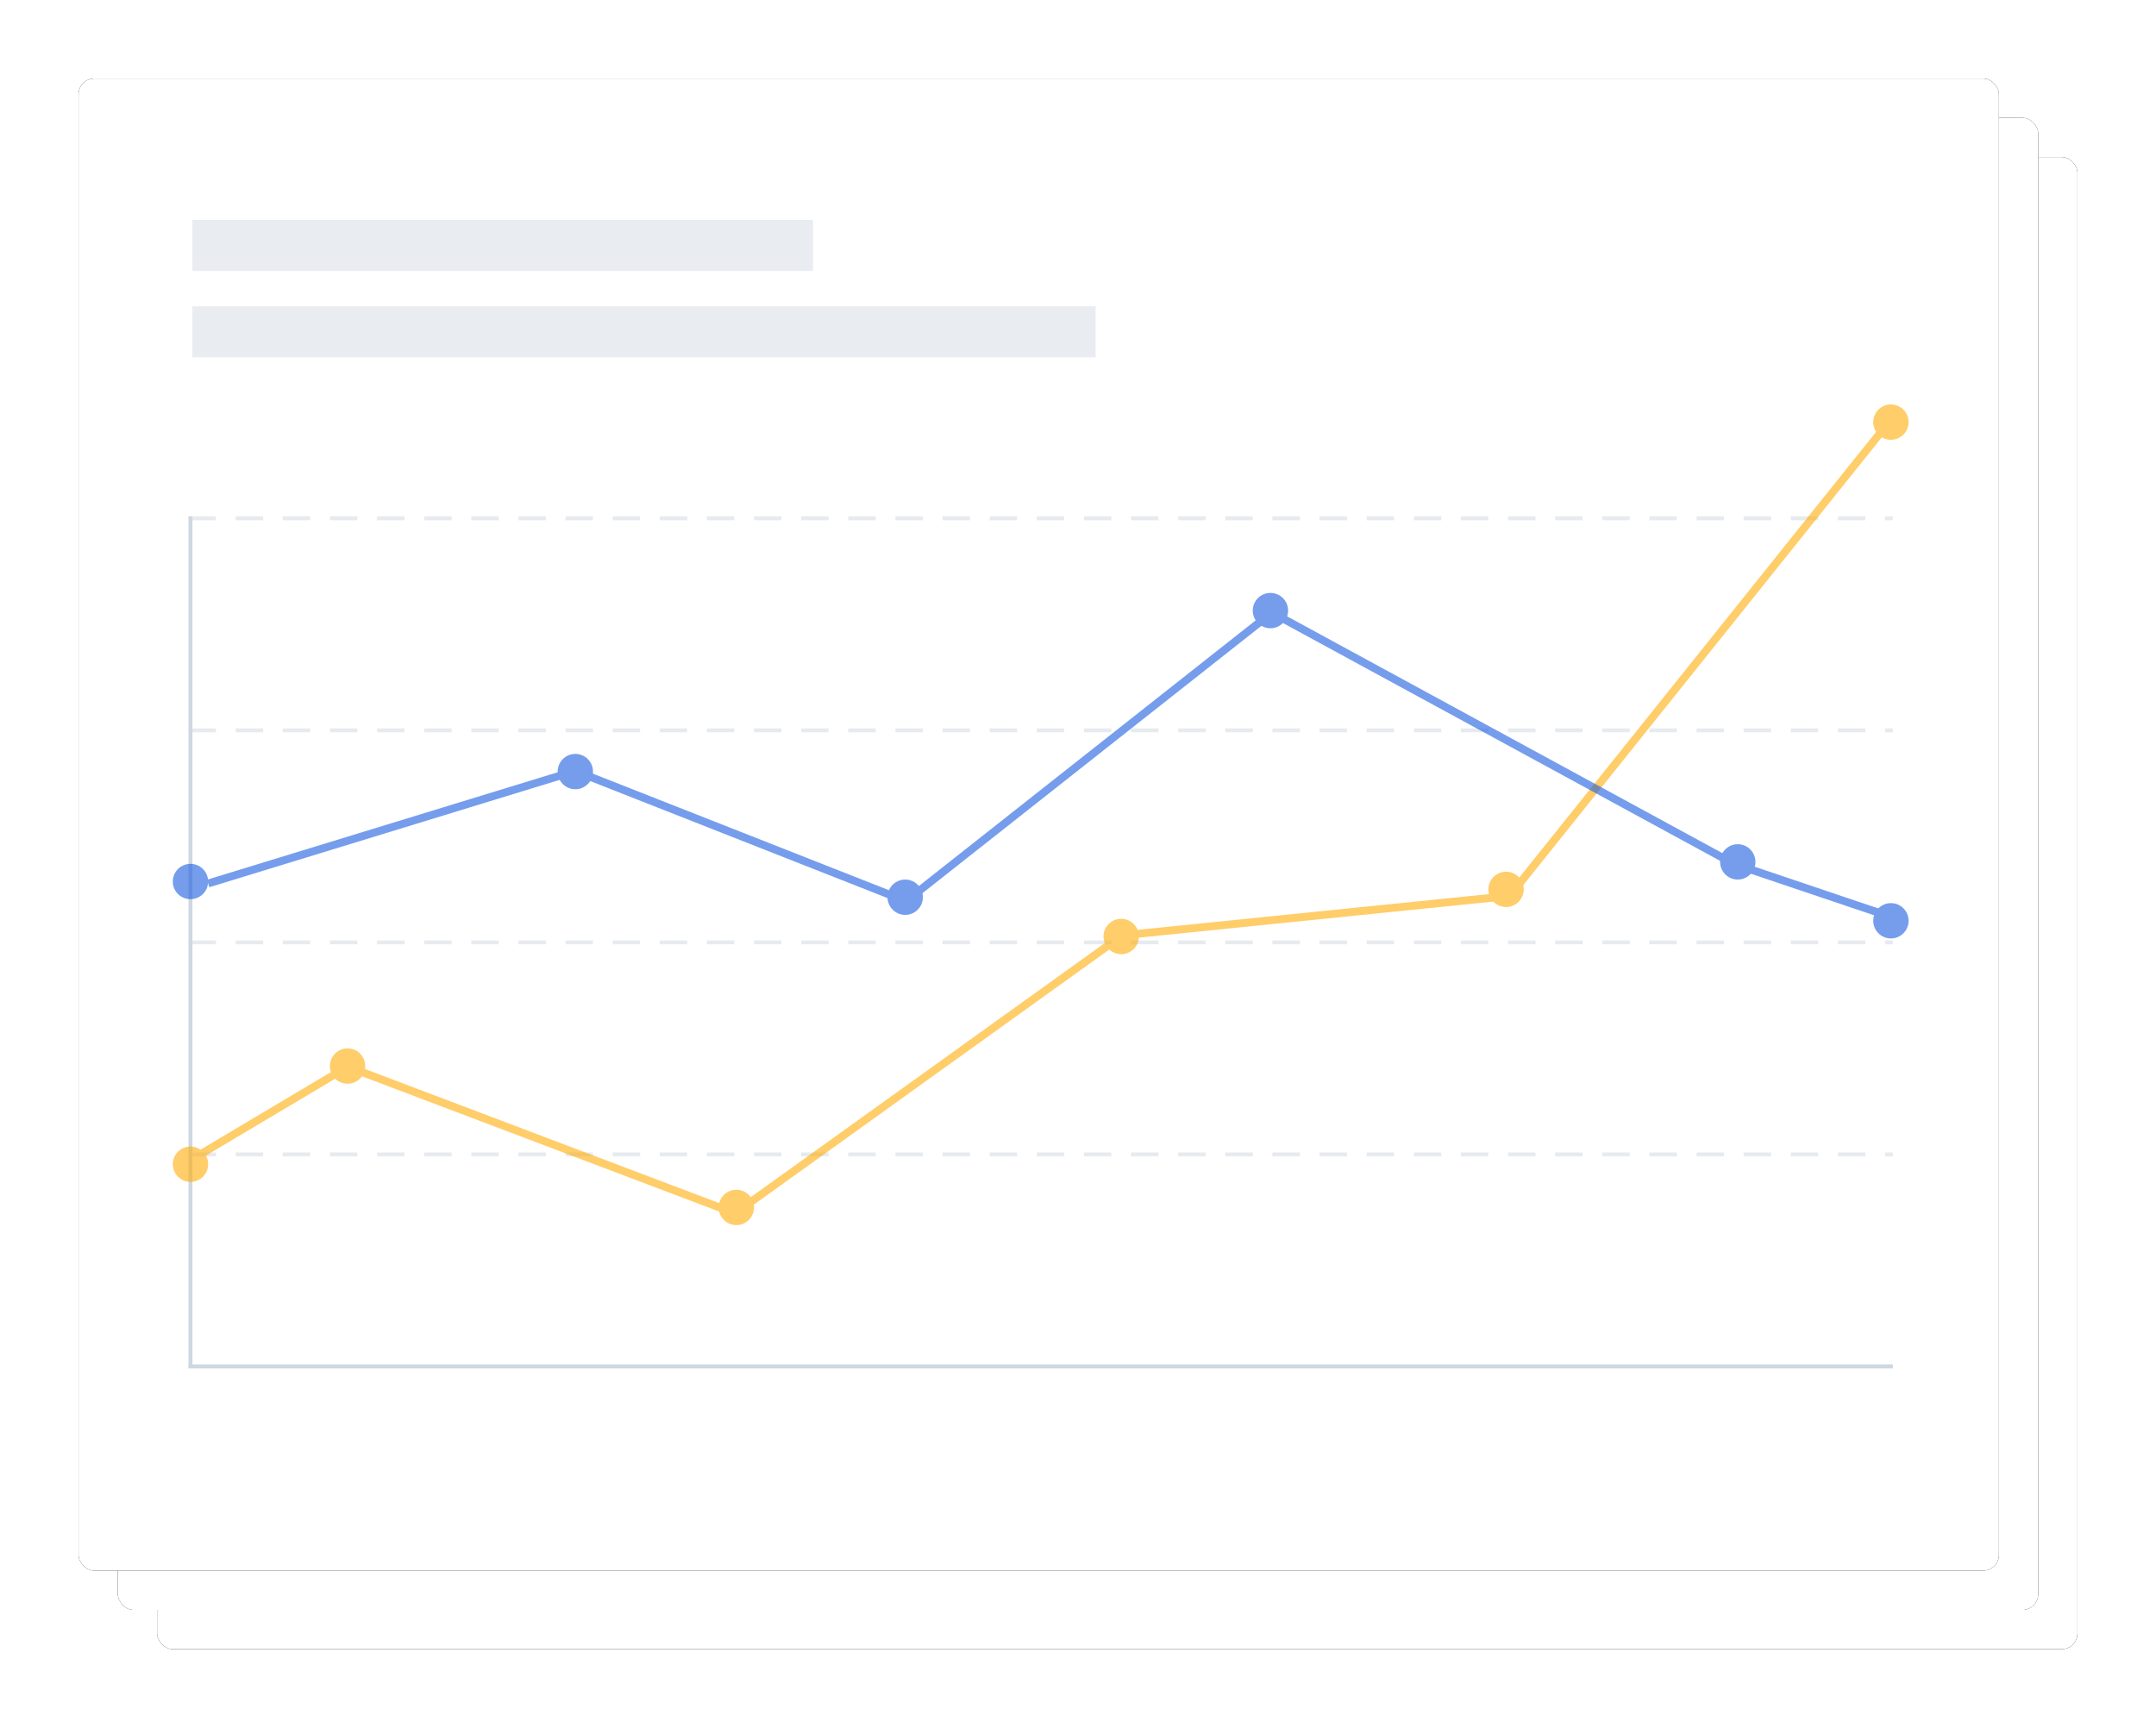 <?xml version="1.0" encoding="UTF-8"?>
<svg width="549px" height="440px" viewBox="0 0 549 440" version="1.1" xmlns="http://www.w3.org/2000/svg" xmlns:xlink="http://www.w3.org/1999/xlink">
    <!-- Generator: Sketch 55.1 (78136) - https://sketchapp.com -->
    <title>Group 3</title>
    <desc>Created with Sketch.</desc>
    <defs>
        <rect id="path-1" x="20" y="20" width="489" height="380" rx="4"></rect>
        <filter x="-6.1%" y="-7.9%" width="112.3%" height="115.8%" filterUnits="objectBoundingBox" id="filter-2">
            <feOffset dx="0" dy="0" in="SourceAlpha" result="shadowOffsetOuter1"></feOffset>
            <feGaussianBlur stdDeviation="10" in="shadowOffsetOuter1" result="shadowBlurOuter1"></feGaussianBlur>
            <feColorMatrix values="0 0 0 0 0.101   0 0 0 0 0.101   0 0 0 0 0.101  0 0 0 0.2 0" type="matrix" in="shadowBlurOuter1"></feColorMatrix>
        </filter>
        <rect id="path-3" x="10" y="10" width="489" height="380" rx="4"></rect>
        <filter x="-6.1%" y="-7.9%" width="112.3%" height="115.8%" filterUnits="objectBoundingBox" id="filter-4">
            <feOffset dx="0" dy="0" in="SourceAlpha" result="shadowOffsetOuter1"></feOffset>
            <feGaussianBlur stdDeviation="10" in="shadowOffsetOuter1" result="shadowBlurOuter1"></feGaussianBlur>
            <feColorMatrix values="0 0 0 0 0.101   0 0 0 0 0.101   0 0 0 0 0.101  0 0 0 0.2 0" type="matrix" in="shadowBlurOuter1"></feColorMatrix>
        </filter>
        <rect id="path-5" x="0" y="0" width="489" height="380" rx="4"></rect>
        <filter x="-6.1%" y="-7.9%" width="112.3%" height="115.8%" filterUnits="objectBoundingBox" id="filter-6">
            <feOffset dx="0" dy="0" in="SourceAlpha" result="shadowOffsetOuter1"></feOffset>
            <feGaussianBlur stdDeviation="10" in="shadowOffsetOuter1" result="shadowBlurOuter1"></feGaussianBlur>
            <feColorMatrix values="0 0 0 0 0.101   0 0 0 0 0.101   0 0 0 0 0.101  0 0 0 0.2 0" type="matrix" in="shadowBlurOuter1"></feColorMatrix>
        </filter>
    </defs>
    <g id="Desktop" stroke="none" stroke-width="1" fill="none" fill-rule="evenodd">
        <g id="Home-Copy-6" transform="translate(-235, -947)">
            <g id="Group-3" transform="translate(255, 967)">
                <g id="Rectangle">
                    <use fill="black" fill-opacity="1" filter="url(#filter-2)" xlink:href="#path-1"></use>
                    <use fill="#FFFFFF" fill-rule="evenodd" xlink:href="#path-1"></use>
                </g>
                <g id="Rectangle">
                    <use fill="black" fill-opacity="1" filter="url(#filter-4)" xlink:href="#path-3"></use>
                    <use fill="#FFFFFF" fill-rule="evenodd" xlink:href="#path-3"></use>
                </g>
                <g id="Rectangle">
                    <use fill="black" fill-opacity="1" filter="url(#filter-6)" xlink:href="#path-5"></use>
                    <use fill="#FFFFFF" fill-rule="evenodd" xlink:href="#path-5"></use>
                </g>
                <rect id="Rectangle" fill="#E9ECF0" x="29" y="36" width="158" height="13"></rect>
                <rect id="Rectangle-Copy-12" fill="#E9ECF0" x="29" y="58" width="230" height="13"></rect>
                <path d="M28.5,328 L461.5,328" id="Line-5" stroke="#CFD7E1" stroke-linecap="square"></path>
                <path d="M28.5,328 L28.5,112" id="Line-5" stroke="#CFD7E1" stroke-linecap="square"></path>
                <path d="M28.5,274 L461.5,274" id="Line-5-Copy" stroke="#CFD7E1" opacity="0.503" stroke-linecap="square" stroke-dasharray="6,6"></path>
                <path d="M28.5,220 L461.5,220" id="Line-5-Copy-2" stroke="#CFD7E1" opacity="0.503" stroke-linecap="square" stroke-dasharray="6,6"></path>
                <path d="M28.5,166 L461.5,166" id="Line-5-Copy-3" stroke="#CFD7E1" opacity="0.503" stroke-linecap="square" stroke-dasharray="6,6"></path>
                <path d="M28.5,112 L461.5,112" id="Line-5-Copy-4" stroke="#CFD7E1" opacity="0.503" stroke-linecap="square" stroke-dasharray="6,6"></path>
                <g id="Group-9" opacity="0.619" transform="translate(24, 83)">
                    <polyline id="Path-2" stroke="#FFAE0D" stroke-width="2" points="3 193.372 44.542 168.656 143.157 206 241.771 135.213 340.386 125.18 439 2"></polyline>
                    <circle id="Oval-7" fill="#FFAE0D" cx="4.5" cy="193.5" r="4.5"></circle>
                    <circle id="Oval-7" fill="#FFAE0D" cx="44.5" cy="168.5" r="4.5"></circle>
                    <circle id="Oval-7" fill="#FFAE0D" cx="143.5" cy="204.5" r="4.5"></circle>
                    <circle id="Oval-7" fill="#FFAE0D" cx="241.5" cy="135.5" r="4.5"></circle>
                    <circle id="Oval-7" fill="#FFAE0D" cx="339.5" cy="123.5" r="4.5"></circle>
                    <circle id="Oval-7" fill="#FFAE0D" cx="437.5" cy="4.5" r="4.5"></circle>
                </g>
                <g id="Group-9" opacity="0.597" transform="translate(245, 175) scale(-1, -1) translate(-245, -175) translate(24, 131)">
                    <polyline id="Path-2" stroke="#175BDF" stroke-width="2" points="3 5 44.5 19 162.121 83 255.293 9.5 339.5 42.656 433 14"></polyline>
                    <circle id="Oval-7" fill="#175BDF" cx="4.5" cy="4.5" r="4.5"></circle>
                    <circle id="Oval-7" fill="#175BDF" cx="43.5" cy="19.5" r="4.5"></circle>
                    <circle id="Oval-7" fill="#175BDF" cx="162.5" cy="83.5" r="4.5"></circle>
                    <circle id="Oval-7" fill="#175BDF" cx="255.5" cy="10.5" r="4.5"></circle>
                    <circle id="Oval-7" fill="#175BDF" cx="339.5" cy="42.5" r="4.5"></circle>
                    <circle id="Oval-7" fill="#175BDF" cx="437.5" cy="14.5" r="4.5"></circle>
                </g>
            </g>
        </g>
    </g>
</svg>